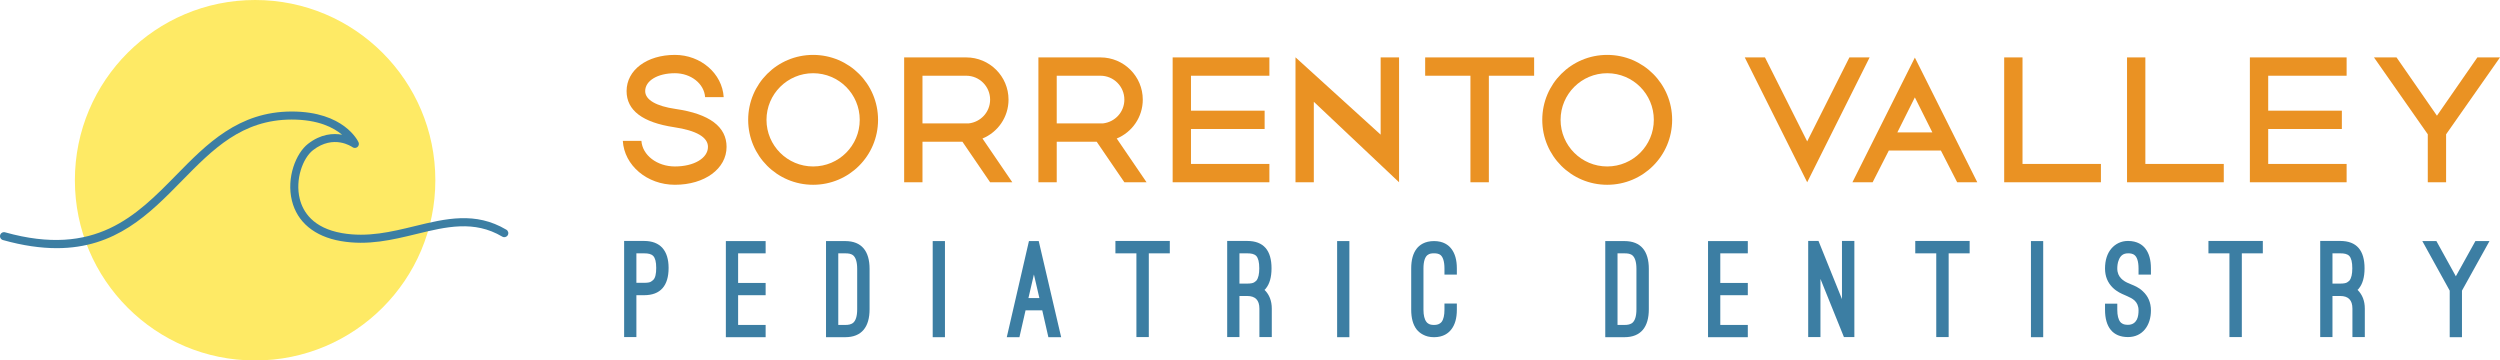 <?xml version="1.0" encoding="UTF-8"?><svg id="Layer_2" xmlns="http://www.w3.org/2000/svg" viewBox="0 0 900 129.769"><g id="Components"><g id="_032c6aff-4e7e-45ec-8b99-afbaacefea1d_1"><path d="M229.101,106.273v15.072h-4.414v-34.603h7.184c5.869,0,8.826,3.521,8.826,9.719,0,6.338-2.864,9.812-8.826,9.812h-2.77ZM229.101,91.202v10.611h2.77c1.221,0,2.066-.141,2.488-.422.423-.282.704-.517.845-.658.704-.704,1.033-2.16,1.033-4.272,0-2.254-.376-3.569-1.08-4.319-.751-.752-1.831-.939-3.286-.939h-2.77Z" style="fill:#3c7ea3;"/><path d="M275.628,86.788v4.414h-9.906v10.658h9.906v4.413h-9.906v10.705h9.906v4.414h-14.32v-34.603h14.32Z" style="fill:#3c7ea3;"/><path d="M297.366,121.391v-34.603h6.901c5.963,0,8.78,3.663,8.78,10v14.555c0,6.339-2.817,10.048-8.78,10.048h-6.901ZM301.779,91.202v25.776h2.488c1.127,0,2.207-.141,3.005-.892.752-.751,1.315-2.16,1.315-4.742v-14.555c0-2.582-.563-3.991-1.315-4.742-.797-.751-1.877-.845-3.005-.845h-2.488Z" style="fill:#3c7ea3;"/><path d="M340.185,121.391h-4.413v-34.603h4.413v34.603Z" style="fill:#3c7ea3;"/><path d="M375.21,111.719h-6.01l-2.206,9.671h-4.554l7.981-34.603h3.522l8.075,34.603h-4.601l-2.207-9.671ZM370.234,107.306h3.944l-1.972-8.498-1.972,8.498Z" style="fill:#3c7ea3;"/><path d="M401.55,86.742h19.578v4.46h-7.559v30.142h-4.46v-30.142h-7.559v-4.46Z" style="fill:#3c7ea3;"/><path d="M457.844,121.344h-4.461v-10.236c0-3.051-1.455-4.553-4.413-4.553h-2.77v14.789h-4.414v-34.603h7.184c5.962,0,8.78,3.427,8.78,9.86,0,3.192-.704,5.634-2.066,7.277-.048.048-.142.141-.188.235-.094.094-.188.188-.281.235,1.69,1.644,2.629,3.897,2.629,6.761v10.236ZM446.2,102.094h2.77c1.174,0,2.019-.141,2.488-.422.423-.281.704-.516.846-.658.703-.892,1.032-2.347,1.032-4.413,0-2.3-.376-3.663-1.08-4.46-.751-.752-1.831-.939-3.286-.939h-2.77v10.892Z" style="fill:#3c7ea3;"/><path d="M485.778,121.391h-4.413v-34.603h4.413v34.603Z" style="fill:#3c7ea3;"/><path d="M508.033,96.648c0-3.051.657-5.446,1.972-7.136.987-1.268,2.864-2.724,6.245-2.724s5.212,1.455,6.198,2.724c1.361,1.737,2.019,4.085,2.019,7.136v2.206h-4.46v-2.206c0-2.676-.61-4.131-1.362-4.789-.797-.657-1.784-.657-2.395-.657-.704,0-1.596,0-2.395.657-.797.658-1.408,2.113-1.408,4.789v14.837c0,2.018.376,3.521,1.08,4.413.141.235.422.47.845.704.422.235,1.032.376,1.877.376,1.69,0,2.348-.657,2.724-1.08.704-.939,1.033-2.395,1.033-4.413v-2.207h4.46v2.207c0,3.051-.658,5.398-2.019,7.136-.986,1.268-2.818,2.77-6.198,2.77-1.69,0-2.957-.376-3.991-.939-1.032-.516-1.737-1.221-2.254-1.831-1.315-1.69-1.972-4.085-1.972-7.136v-14.837Z" style="fill:#3c7ea3;"/><path d="M577.895,121.391v-34.603h6.901c5.963,0,8.78,3.663,8.78,10v14.555c0,6.339-2.817,10.048-8.78,10.048h-6.901ZM582.308,91.202v25.776h2.488c1.127,0,2.207-.141,3.005-.892.752-.751,1.315-2.16,1.315-4.742v-14.555c0-2.582-.563-3.991-1.315-4.742-.797-.751-1.877-.845-3.005-.845h-2.488Z" style="fill:#3c7ea3;"/><path d="M629.211,86.788v4.414h-9.906v10.658h9.906v4.413h-9.906v10.705h9.906v4.414h-14.32v-34.603h14.32Z" style="fill:#3c7ea3;"/><path d="M663.814,121.344l-8.451-20.941v20.941h-4.414v-34.603h3.709l8.451,20.94v-20.94h4.46v34.603h-3.756Z" style="fill:#3c7ea3;"/><path d="M689.495,86.742h19.578v4.46h-7.559v30.142h-4.46v-30.142h-7.559v-4.46Z" style="fill:#3c7ea3;"/><path d="M735.553,121.391h-4.413v-34.603h4.413v34.603Z" style="fill:#3c7ea3;"/><path d="M757.808,109.325h4.414v2.206c0,2.019.376,3.474,1.08,4.366.141.235.422.423.845.658.422.235,1.032.376,1.925.376,1.69,0,2.629-.845,3.192-1.878.517-1.032.61-2.347.61-3.286,0-1.644-.563-2.724-1.361-3.521-.798-.752-1.878-1.268-2.864-1.69l-.845-.377c-.986-.422-2.676-1.127-4.179-2.582-1.877-1.831-2.817-4.131-2.817-6.949,0-2.957.798-5.446,2.3-7.184,1.455-1.69,3.521-2.723,5.963-2.723,3.38,0,5.258,1.455,6.245,2.723,1.361,1.738,2.019,4.132,2.019,7.184v2.206h-4.461v-2.206c0-2.676-.61-4.131-1.408-4.789-.798-.657-1.784-.657-2.395-.657-1.831,0-2.724.986-3.24,2.206-.564,1.221-.61,2.629-.61,3.24,0,1.644.563,2.724,1.361,3.569.798.845,1.878,1.455,3.005,1.877l.751.329c.893.376,2.583.986,4.085,2.441,1.925,1.784,2.912,4.085,2.912,6.902,0,5.305-2.958,9.578-8.264,9.578-5.494,0-8.264-3.615-8.264-9.813v-2.206Z" style="fill:#3c7ea3;"/><path d="M795.039,86.742h19.578v4.46h-7.559v30.142h-4.46v-30.142h-7.559v-4.46Z" style="fill:#3c7ea3;"/><path d="M851.333,121.344h-4.461v-10.236c0-3.051-1.455-4.553-4.413-4.553h-2.77v14.789h-4.414v-34.603h7.184c5.962,0,8.78,3.427,8.78,9.86,0,3.192-.704,5.634-2.066,7.277-.048.048-.142.141-.188.235-.094.094-.188.188-.281.235,1.69,1.644,2.629,3.897,2.629,6.761v10.236ZM839.69,102.094h2.77c1.174,0,2.019-.141,2.488-.422.423-.281.704-.516.846-.658.703-.892,1.032-2.347,1.032-4.413,0-2.3-.376-3.663-1.08-4.46-.751-.752-1.831-.939-3.286-.939h-2.77v10.892Z" style="fill:#3c7ea3;"/><path d="M884.103,99.465l7.042-12.677h5.071l-9.906,17.842v16.761h-4.414v-16.761l-9.86-17.842h5.071l6.996,12.677Z" style="fill:#3c7ea3;"/><path d="M224.213,50.708h6.694c.355,5.174,5.658,9.216,12.061,9.216,6.855,0,11.9-2.975,11.9-7.049,0-3.461-4.139-5.886-12.191-7.083-11.35-1.713-17.106-6.046-17.106-12.998,0-7.566,7.276-13.032,17.398-13.032,9.313,0,17.041,6.726,17.558,15.198h-6.693c-.324-4.819-5.078-8.601-10.865-8.601-6.209,0-10.703,2.684-10.703,6.434,0,3.168,4.009,5.431,10.962,6.434,12.255,1.778,18.334,6.434,18.334,13.646,0,7.858-7.858,13.646-18.593,13.646-9.992,0-18.238-6.952-18.756-15.813Z" style="fill:#ea9223;"/><path d="M269.342,43.142c0-12.934,10.445-23.379,23.379-23.379s23.379,10.445,23.379,23.379-10.445,23.379-23.379,23.379-23.379-10.445-23.379-23.379ZM309.503,43.142c0-9.281-7.502-16.782-16.782-16.782-9.248,0-16.782,7.501-16.782,16.782s7.534,16.782,16.782,16.782c9.28,0,16.782-7.503,16.782-16.782Z" style="fill:#ea9223;"/><path d="M332.092,65.615h-6.597V20.668h22.345c8.408,0,15.23,6.789,15.23,15.196,0,6.274-3.815,11.708-9.377,14.003l10.736,15.747h-7.988l-9.959-14.584h-14.389v14.584ZM332.092,27.263v17.171h16.588c4.431-.484,7.761-4.139,7.761-8.569,0-4.751-3.848-8.601-8.601-8.601h-15.747Z" style="fill:#ea9223;"/><path d="M380.422,65.615h-6.597V20.668h22.345c8.408,0,15.23,6.789,15.23,15.196,0,6.274-3.815,11.708-9.377,14.003l10.736,15.747h-7.988l-9.959-14.584h-14.389v14.584ZM380.422,27.263v17.171h16.588c4.431-.484,7.761-4.139,7.761-8.569,0-4.751-3.848-8.601-8.601-8.601h-15.747Z" style="fill:#ea9223;"/><path d="M456.981,65.615h-34.826V20.668h34.826v6.595h-28.229v12.58h26.515v6.597h-26.515v12.578h28.229v6.597Z" style="fill:#ea9223;"/><path d="M472.976,65.615h-6.597V20.634l30.655,27.841v-27.808h6.629v44.947l-30.687-28.973v28.973Z" style="fill:#ea9223;"/><path d="M535.986,65.615h-6.629V27.263h-16.297v-6.595h39.224v6.595h-16.297v38.352Z" style="fill:#ea9223;"/><path d="M555.215,43.142c0-12.934,10.445-23.379,23.379-23.379s23.379,10.445,23.379,23.379-10.445,23.379-23.379,23.379-23.379-10.445-23.379-23.379ZM595.376,43.142c0-9.281-7.502-16.782-16.782-16.782-9.248,0-16.782,7.501-16.782,16.782s7.534,16.782,16.782,16.782c9.28,0,16.782-7.503,16.782-16.782Z" style="fill:#ea9223;"/><path d="M673.062,20.668l-22.474,44.947-22.473-44.947h7.275l15.198,30.234,15.198-30.234h7.276Z" style="fill:#ea9223;"/><path d="M674.149,65.615h-7.275l22.473-44.883,22.473,44.883h-7.243l-5.853-11.414h-18.755l-5.821,11.414ZM689.347,35.058l-6.306,12.611h12.611l-6.306-12.611Z" style="fill:#ea9223;"/><path d="M756.333,65.615h-34.826V20.668h6.597v38.349h28.229v6.597Z" style="fill:#ea9223;"/><path d="M800.558,65.615h-34.826V20.668h6.597v38.349h28.229v6.597Z" style="fill:#ea9223;"/><path d="M844.782,65.615h-34.826V20.668h34.826v6.595h-28.229v12.58h26.515v6.597h-26.515v12.578h28.229v6.597Z" style="fill:#ea9223;"/><path d="M880.598,65.615h-6.597v-17.268l-19.369-27.679h8.117l14.551,20.985,14.551-20.985h8.149l-19.402,27.679v17.268Z" style="fill:#ea9223;"/><circle cx="91.84" cy="64.884" r="64.884" style="fill:#feea65;"/><path d="M20.42,89.337c-5.728,0-12.123-.89-19.362-2.918-.77-.215-1.22-1.015-1.004-1.785.216-.771,1.017-1.222,1.785-1.003,32.474,9.091,47.263-5.986,61.566-20.568,11.052-11.268,22.479-22.919,41.632-22.919,18.8,0,23.831,10.62,24.036,11.072.271.599.105,1.304-.404,1.72-.51.415-1.235.436-1.767.049-.268-.191-6.76-4.701-14.209,1.065-3.696,2.862-6.499,10.588-4.782,17.531,1.14,4.611,4.7,10.494,15.187,12.337,9.237,1.622,17.827-.469,26.135-2.492,11.273-2.747,21.922-5.339,33.054,1.266.688.407.914,1.296.506,1.984-.407.687-1.294.914-1.985.506-10.117-5.999-20.207-3.544-30.891-.941-8.597,2.092-17.486,4.258-27.321,2.53-9.379-1.649-15.593-6.796-17.497-14.494-2.052-8.3,1.423-17.112,5.821-20.516,4.591-3.554,8.983-3.856,12.239-3.258-3.047-2.572-8.591-5.462-18.122-5.462-17.936,0-28.442,10.711-39.564,22.051-11.733,11.963-23.783,24.247-45.053,24.247Z" style="fill:#3c7ea3;"/></g></g></svg>